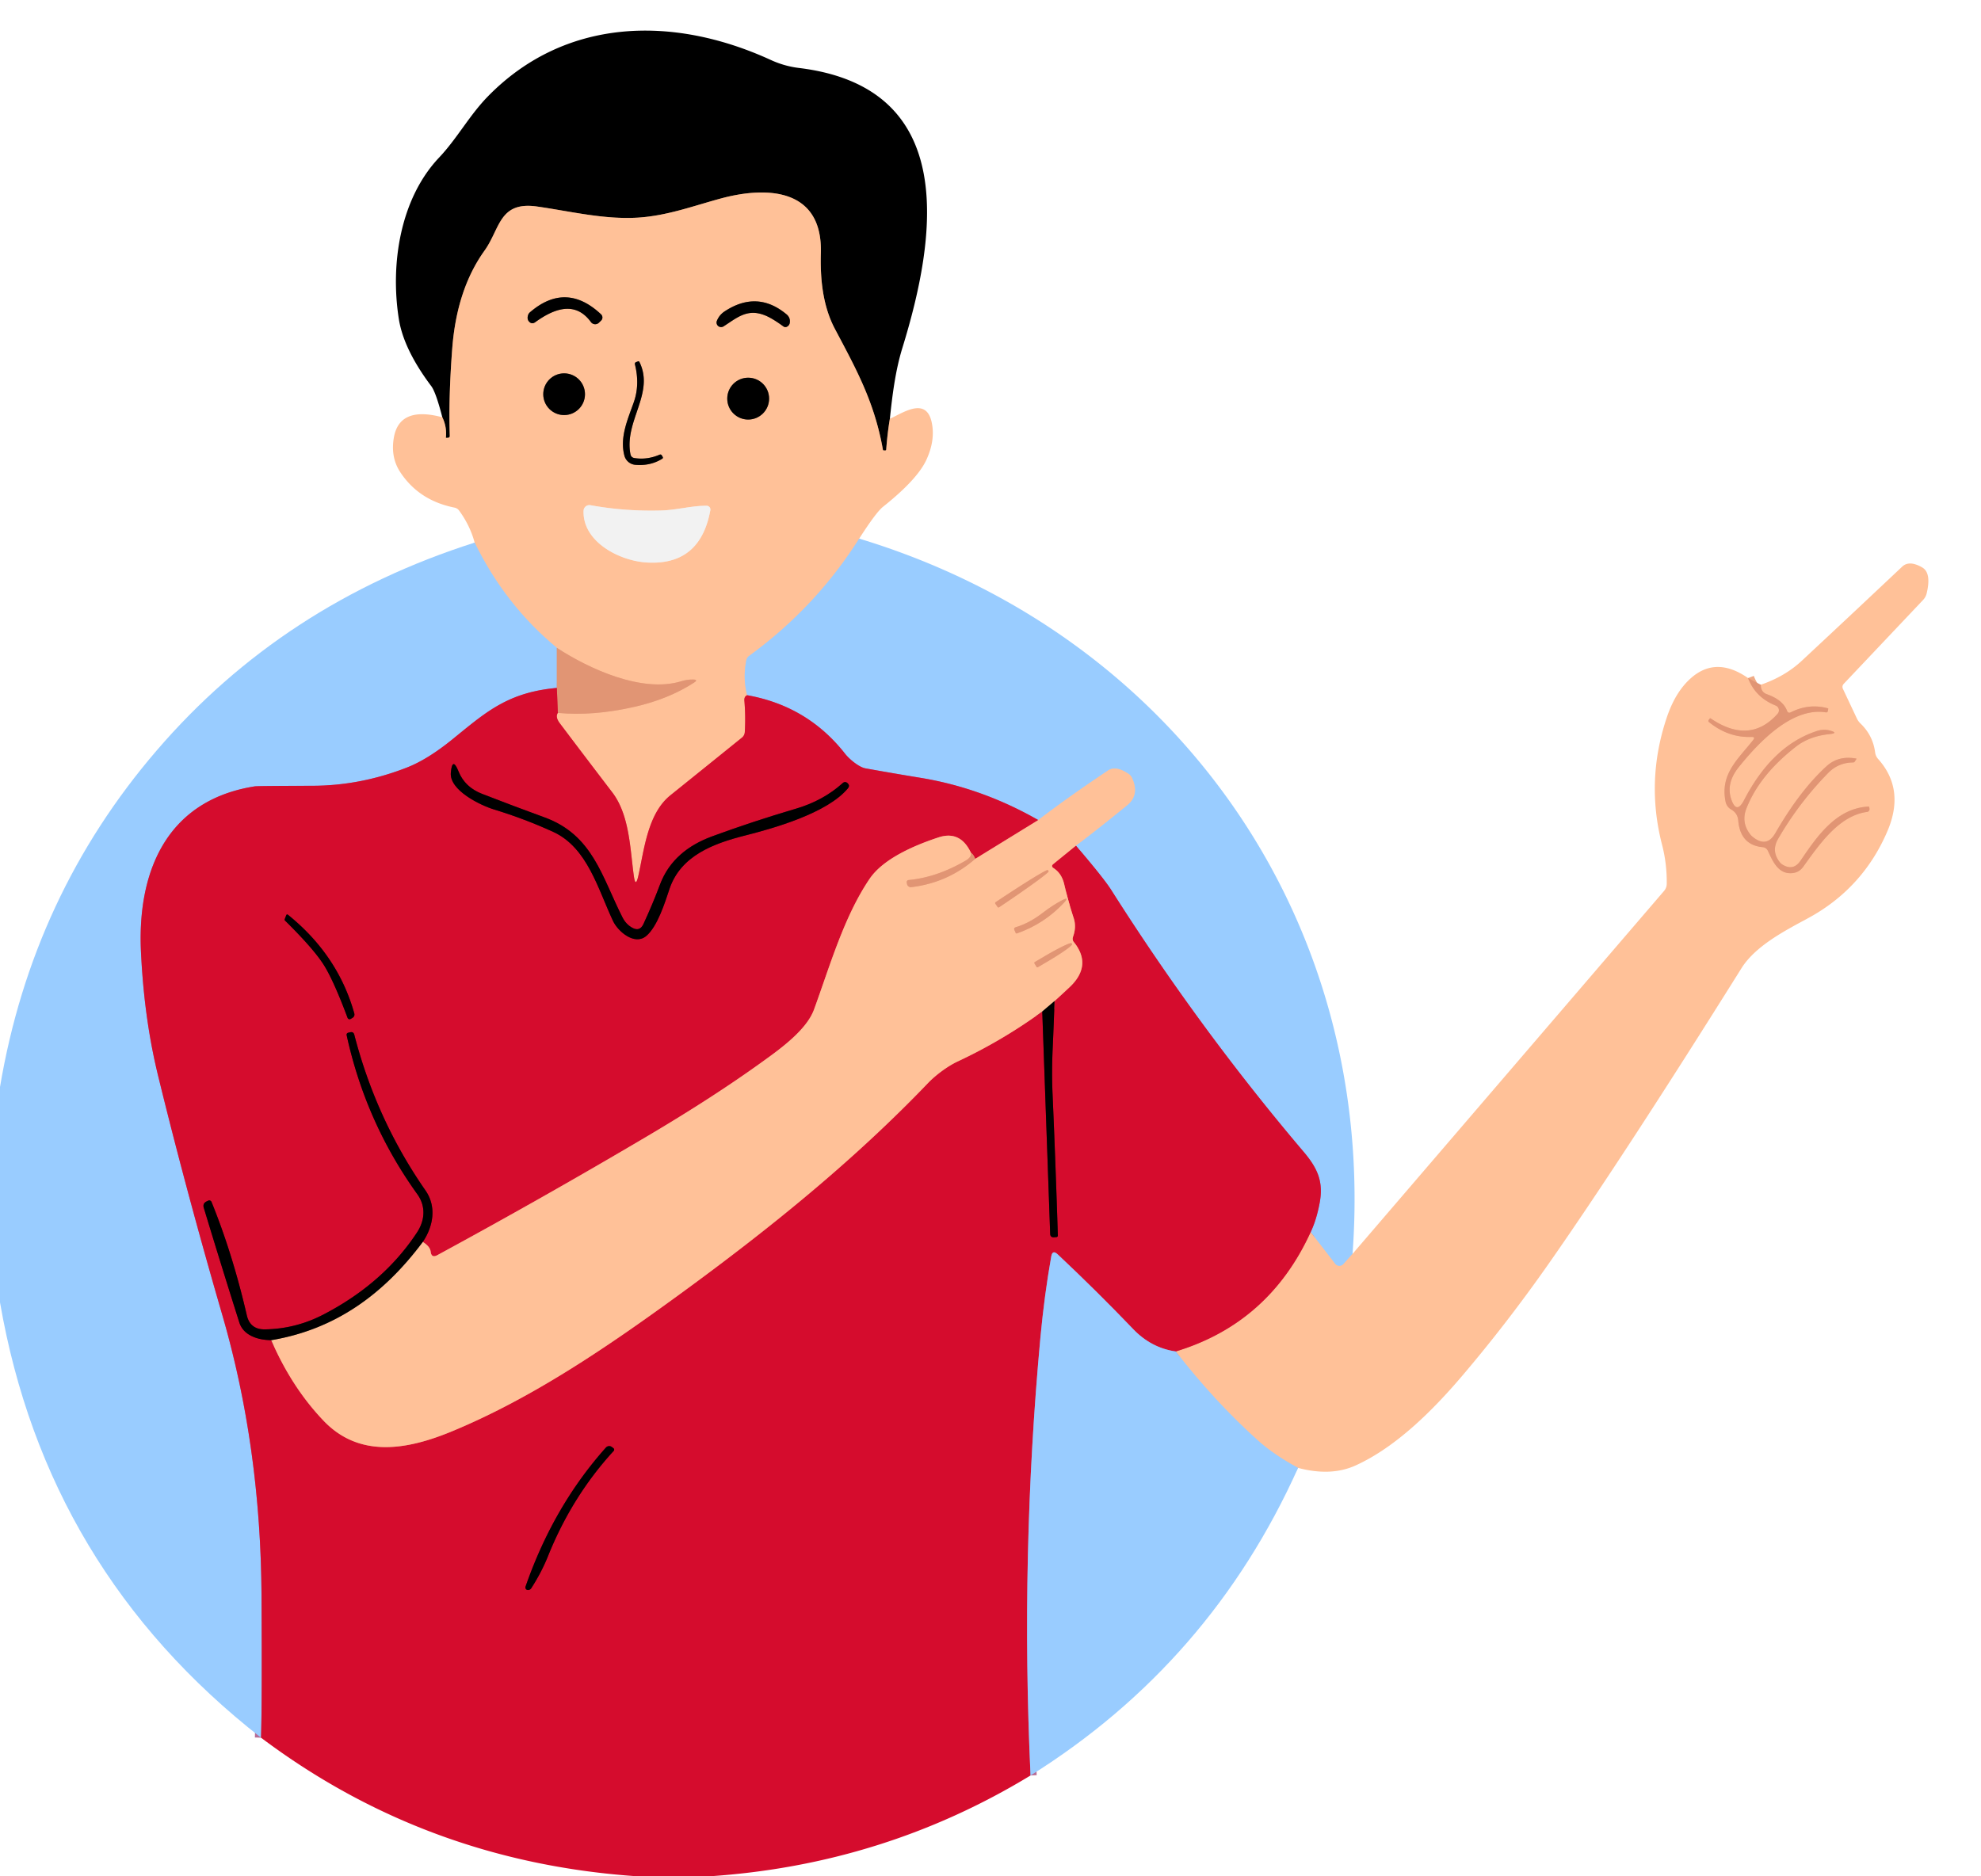 <?xml version="1.0" encoding="UTF-8" standalone="no"?>
<!DOCTYPE svg PUBLIC "-//W3C//DTD SVG 1.1//EN" "http://www.w3.org/Graphics/SVG/1.1/DTD/svg11.dtd">
<svg xmlns="http://www.w3.org/2000/svg" version="1.1" viewBox="0.00 0.00 323.00 306.00"><script xmlns=""/>
<g stroke-width="2.00" fill="none" stroke-linecap="butt">
<path stroke="#80614c" vector-effect="non-scaling-stroke" d="   M 145.09 68.30   Q 144.69 70.69 144.50 73.31   Q 144.49 73.46 144.33 73.47   Q 144.19 73.47 144.06 73.45   Q 143.97 73.44 143.96 73.36   C 142.58 65.52 139.58 60.16 136.11 53.60   C 134.13 49.83 133.72 45.42 133.84 41.28   C 134.14 30.82 125.26 30.29 117.57 32.36   C 113.06 33.58 108.79 35.19 104.01 35.49   C 98.48 35.83 92.98 34.45 87.56 33.68   C 81.35 32.80 81.57 37.30 78.99 40.89   Q 74.48 47.19 73.74 56.82   Q 73.12 64.96 73.34 71.06   Q 73.35 71.38 73.03 71.40   L 72.76 71.41   A 0.05 0.05 0.0 0 1 72.70 71.35   Q 72.88 69.61 72.12 68.05"/>
<path stroke="#ccc7cc" vector-effect="non-scaling-stroke" d="   M 140.09 87.84   Q 133.02 99.04 122.17 106.95   Q 121.76 107.25 121.67 107.75   Q 121.11 110.71 121.83 113.38"/>
<path stroke="#ea6763" vector-effect="non-scaling-stroke" d="   M 121.83 113.38   Q 121.32 113.58 121.37 114.26   Q 121.59 116.79 121.44 119.39   Q 121.40 119.94 120.98 120.29   Q 115.25 124.92 109.32 129.69   C 105.60 132.67 105.04 138.55 104.08 142.84   Q 103.62 144.87 103.34 142.81   C 102.73 138.40 102.65 132.92 99.83 129.22   Q 95.76 123.90 91.28 117.96   Q 90.50 116.92 90.96 116.26"/>
<path stroke="#f0ab86" vector-effect="non-scaling-stroke" d="   M 90.96 116.26   Q 96.73 116.81 103.50 115.26   Q 109.01 114.00 113.12 111.35   Q 113.95 110.82 112.97 110.82   Q 112.01 110.81 111.08 111.10   C 104.72 113.06 96.10 109.11 90.79 105.65"/>
<path stroke="#ccc7cc" vector-effect="non-scaling-stroke" d="   M 90.79 105.65   Q 82.35 98.67 77.39 88.49"/>
<path stroke="#80614c" vector-effect="non-scaling-stroke" d="   M 87.27 52.54   C 90.17 50.45 93.72 48.92 96.35 52.52   A 0.86 0.86 0.0 0 0 97.65 52.63   L 98.01 52.28   A 0.71 0.70 44.7 0 0 98.00 51.26   Q 92.27 45.88 86.40 50.94   A 1.03 0.93 81.6 0 0 86.11 51.37   Q 85.89 52.03 86.26 52.44   Q 86.72 52.94 87.27 52.54"/>
<path stroke="#80614c" vector-effect="non-scaling-stroke" d="   M 124.66 51.40   Q 125.84 51.85 127.70 53.21   Q 128.03 53.46 128.38 53.24   Q 128.70 53.03 128.76 52.70   Q 128.92 51.84 128.25 51.27   Q 123.46 47.28 118.14 50.79   Q 117.28 51.36 116.89 52.32   A 0.74 0.74 0.0 0 0 117.98 53.22   C 120.12 51.86 121.79 50.28 124.66 51.40"/>
<path stroke="#80614c" vector-effect="non-scaling-stroke" d="   M 102.79 74.06   C 101.75 68.67 106.77 64.14 104.26 59.04   Q 104.18 58.88 104.02 58.94   L 103.75 59.04   Q 103.46 59.14 103.53 59.44   Q 104.34 62.69 103.36 65.54   C 102.38 68.34 101.01 71.30 101.81 74.31   A 2.01 2.01 0.0 0 0 103.57 75.80   Q 106.04 76.02 107.98 74.81   Q 108.15 74.70 108.05 74.51   L 107.92 74.29   Q 107.79 74.05 107.53 74.16   Q 105.52 75.02 103.48 74.71   Q 102.90 74.63 102.79 74.06"/>
<path stroke="#80614c" vector-effect="non-scaling-stroke" d="   M 95.38 64.29   A 3.40 3.40 0.0 0 0 91.98 60.89   A 3.40 3.40 0.0 0 0 88.58 64.29   A 3.40 3.40 0.0 0 0 91.98 67.69   A 3.40 3.40 0.0 0 0 95.38 64.29"/>
<path stroke="#80614c" vector-effect="non-scaling-stroke" d="   M 125.40 65.01   A 3.41 3.41 0.0 0 0 121.99 61.60   A 3.41 3.41 0.0 0 0 118.58 65.01   A 3.41 3.41 0.0 0 0 121.99 68.42   A 3.41 3.41 0.0 0 0 125.40 65.01"/>
<path stroke="#f9dac5" vector-effect="non-scaling-stroke" d="   M 107.85 83.25   Q 101.94 83.42 96.27 82.39   A 0.95 0.95 0.0 0 0 95.15 83.29   C 94.97 88.32 100.92 91.44 105.39 91.73   Q 114.17 92.29 115.82 83.20   A 0.61 0.61 0.0 0 0 115.22 82.48   C 112.73 82.47 110.36 83.18 107.85 83.25"/>
<path stroke="#ccc7cc" vector-effect="non-scaling-stroke" d="   M 220.53 204.49   L 219.04 206.16   A 0.88 0.87 46.9 0 1 217.69 206.11   L 213.70 200.94"/>
<path stroke="#b76c96" vector-effect="non-scaling-stroke" d="   M 213.70 200.94   Q 214.64 198.98 215.17 196.17   C 215.81 192.73 214.85 190.54 212.53 187.81   Q 195.54 167.78 181.16 145.10   Q 179.95 143.20 175.43 137.91"/>
<path stroke="#ccc7cc" vector-effect="non-scaling-stroke" d="   M 175.43 137.91   Q 178.95 135.26 183.77 131.33   Q 185.87 129.62 184.55 126.82   Q 184.38 126.47 184.05 126.24   Q 181.95 124.80 180.66 125.66   Q 173.94 130.16 169.29 133.74"/>
<path stroke="#b76c96" vector-effect="non-scaling-stroke" d="   M 169.29 133.74   Q 160.14 128.51 150.14 126.86   Q 145.63 126.12 141.12 125.31   C 140.04 125.12 138.46 123.78 137.81 122.95   Q 131.70 115.14 121.83 113.38"/>
<path stroke="#bdb1ba" vector-effect="non-scaling-stroke" d="   M 90.79 105.65   L 90.79 112.19"/>
<path stroke="#b76c96" vector-effect="non-scaling-stroke" d="   M 90.79 112.19   C 82.69 112.91 79.10 116.25 73.67 120.65   Q 69.67 123.88 66.33 125.18   Q 58.74 128.14 50.89 128.15   Q 42.00 128.17 41.55 128.24   C 27.40 130.46 22.38 141.81 22.98 155.11   Q 23.48 166.02 25.75 175.32   Q 30.34 194.12 36.26 214.50   Q 42.51 236.01 42.64 260.25   Q 42.74 277.99 42.56 283.39"/>
<path stroke="#ccc7cc" vector-effect="non-scaling-stroke" d="   M 211.65 239.39   Q 207.76 237.30 205.09 234.91   Q 198.00 228.53 191.70 220.40"/>
<path stroke="#ea6763" vector-effect="non-scaling-stroke" d="   M 191.70 220.40   Q 206.90 215.80 213.70 200.94"/>
<path stroke="#f0ab86" vector-effect="non-scaling-stroke" d="   M 285.02 110.58   Q 286.21 113.74 289.52 115.06   A 0.84 0.84 0.0 0 1 289.84 116.40   Q 285.31 121.49 278.93 117.17   Q 278.83 117.10 278.76 117.20   L 278.61 117.41   Q 278.47 117.61 278.66 117.77   Q 281.81 120.32 285.57 120.18   Q 286.27 120.15 285.84 120.70   C 283.30 123.91 280.44 126.25 281.36 130.77   A 1.88 1.86 9.2 0 0 282.26 132.01   Q 283.32 132.61 283.42 133.81   Q 283.76 137.82 287.42 138.16   A 1.03 1.01 -9.0 0 1 288.25 138.75   C 289.07 140.51 289.98 142.66 292.32 142.38   Q 293.36 142.25 294.01 141.36   C 296.59 137.79 299.80 133.02 304.43 132.41   A 0.46 0.46 0.0 0 0 304.82 131.90   L 304.78 131.64   Q 304.77 131.54 304.66 131.54   C 299.38 131.81 296.27 136.40 293.57 140.37   Q 292.39 142.10 290.61 140.99   Q 290.37 140.84 290.19 140.61   Q 288.76 138.79 289.92 136.80   Q 293.33 130.91 298.09 126.05   Q 299.75 124.36 302.18 124.34   A 0.31 0.29 14.0 0 0 302.41 124.21   L 302.68 123.79   Q 302.72 123.73 302.65 123.71   Q 299.74 123.18 297.79 124.98   Q 293.45 128.95 289.45 135.90   Q 288.06 138.31 285.80 136.50   Q 285.52 136.28 285.31 135.99   Q 283.88 134.07 284.75 131.85   Q 286.90 126.36 292.88 121.73   Q 295.04 120.06 298.30 119.72   Q 299.86 119.55 298.35 119.14   Q 297.31 118.86 296.20 119.23   C 290.71 121.04 286.98 125.44 284.36 130.50   Q 283.14 132.85 282.28 130.35   Q 281.39 127.74 283.50 125.11   C 286.70 121.12 292.18 115.29 297.68 116.17   Q 297.99 116.22 298.04 115.91   L 298.09 115.59   Q 298.10 115.53 298.04 115.52   Q 294.96 114.67 292.00 116.16   Q 291.55 116.39 291.37 115.91   Q 290.70 114.14 288.09 113.22   Q 287.09 112.86 287.09 111.67"/>
<path stroke="#db5151" vector-effect="non-scaling-stroke" d="   M 90.96 116.26   L 90.79 112.19"/>
<path stroke="#ea6763" vector-effect="non-scaling-stroke" d="   M 169.29 133.74   L 158.99 140.08"/>
<path stroke="#db5151" vector-effect="non-scaling-stroke" d="   M 158.99 140.08   Q 158.80 139.46 158.31 139.07"/>
<path stroke="#ea6763" vector-effect="non-scaling-stroke" d="   M 158.31 139.07   Q 156.58 135.39 153.01 136.57   C 149.37 137.77 144.08 139.94 141.79 143.32   C 137.60 149.49 135.29 157.63 132.72 164.65   C 131.50 167.97 127.27 171.02 124.51 173.01   Q 116.40 178.88 105.42 185.37   Q 88.85 195.17 71.32 204.69   Q 70.35 205.22 70.22 204.13   Q 70.11 203.27 68.94 202.53"/>
<path stroke="#6b0617" vector-effect="non-scaling-stroke" d="   M 68.94 202.53   C 70.66 199.99 71.20 196.77 69.38 194.15   Q 61.36 182.62 57.77 168.76   Q 57.63 168.22 57.09 168.35   L 56.82 168.41   Q 56.45 168.50 56.53 168.86   Q 59.64 183.07 68.04 194.75   C 69.46 196.72 69.29 199.01 68.00 200.98   Q 62.56 209.26 52.81 214.34   Q 48.27 216.72 43.20 216.80   Q 40.78 216.84 40.24 214.49   Q 37.92 204.46 34.49 196.02   A 0.40 0.40 0.0 0 0 33.94 195.81   L 33.69 195.93   Q 33.01 196.26 33.23 196.98   Q 36.08 206.39 39.02 215.67   Q 39.43 216.94 40.61 217.66   Q 42.03 218.53 44.23 218.56"/>
<path stroke="#ea6763" vector-effect="non-scaling-stroke" d="   M 44.23 218.56   Q 47.56 226.26 52.77 231.71   C 58.71 237.93 66.61 236.35 73.66 233.44   C 86.74 228.03 98.94 219.73 110.62 211.22   C 125.52 200.37 139.20 189.27 151.31 176.63   C 152.53 175.35 154.50 173.88 156.12 173.12   Q 163.45 169.69 169.94 164.96"/>
<path stroke="#6b0617" vector-effect="non-scaling-stroke" d="   M 169.94 164.96   L 171.23 201.21   Q 171.25 201.82 171.86 201.78   L 172.25 201.75   A 0.25 0.25 0.0 0 0 172.48 201.49   Q 172.11 189.69 171.62 178.44   Q 171.46 174.90 171.64 170.92   Q 171.81 167.20 171.94 163.26"/>
<path stroke="#ea6763" vector-effect="non-scaling-stroke" d="   M 171.94 163.26   Q 173.06 162.25 174.40 160.99   C 176.77 158.76 177.24 156.27 175.08 153.64   A 0.83 0.82 35.4 0 1 174.94 152.82   Q 175.54 151.20 175.07 149.74   Q 174.18 147.02 173.52 144.21   Q 173.10 142.41 171.78 141.58   Q 171.30 141.27 171.74 140.91   L 175.43 137.91"/>
<path stroke="#b76c96" vector-effect="non-scaling-stroke" d="   M 191.70 220.40   Q 187.68 219.82 184.74 216.73   Q 178.81 210.54 172.44 204.55   Q 171.61 203.78 171.41 204.89   Q 170.29 211.18 169.64 218.12   Q 166.36 253.63 168.03 289.55"/>
<path stroke="#6b0617" vector-effect="non-scaling-stroke" d="   M 103.05 151.28   Q 102.05 150.71 101.49 149.60   C 98.12 142.96 96.66 136.17 88.78 133.30   Q 83.79 131.48 78.59 129.46   Q 75.80 128.37 74.77 125.82   Q 73.76 123.32 73.51 126.00   C 73.23 128.89 78.38 131.36 80.58 132.02   Q 85.58 133.55 90.21 135.67   C 95.79 138.23 97.51 145.04 99.96 150.21   C 100.76 151.90 103.45 154.23 105.35 152.66   C 107.18 151.15 108.41 147.22 109.16 144.97   C 110.99 139.52 116.39 137.55 121.47 136.26   C 126.09 135.09 134.91 132.62 138.26 128.55   Q 138.61 128.12 138.21 127.74   Q 137.80 127.35 137.39 127.72   Q 134.22 130.57 129.83 131.87   Q 122.68 133.98 116.08 136.41   C 112.21 137.84 109.11 140.27 107.61 144.26   Q 106.44 147.38 104.91 150.70   Q 104.30 152.00 103.05 151.28"/>
<path stroke="#6b0617" vector-effect="non-scaling-stroke" d="   M 56.67 165.99   A 0.35 0.35 0.0 0 0 57.18 166.17   L 57.42 166.03   Q 57.91 165.75 57.75 165.21   Q 55.08 155.75 46.97 149.20   Q 46.76 149.03 46.66 149.29   L 46.42 149.91   A 0.23 0.22 34.2 0 0 46.47 150.13   Q 51.37 154.96 52.97 157.65   Q 54.53 160.26 56.67 165.99"/>
<path stroke="#6b0617" vector-effect="non-scaling-stroke" d="   M 89.34 253.81   Q 93.26 244.03 100.06 236.62   A 0.30 0.29 40.1 0 0 100.02 236.18   L 99.76 235.98   A 0.72 0.72 0.0 0 0 98.79 236.08   Q 90.23 245.67 85.69 258.75   A 0.42 0.42 0.0 0 0 86.12 259.31   Q 86.45 259.28 86.63 259.00   Q 88.28 256.44 89.34 253.81"/>
<path stroke="#80614c" vector-effect="non-scaling-stroke" d="   M 171.94 163.26   L 169.94 164.96"/>
<path stroke="#80614c" vector-effect="non-scaling-stroke" d="   M 44.23 218.56   C 54.71 216.80 62.60 211.03 68.94 202.53"/>
<path stroke="#f0ab86" vector-effect="non-scaling-stroke" d="   M 158.31 139.07   Q 158.44 139.78 157.42 140.37   Q 152.71 143.10 148.14 143.52   A 0.34 0.34 0.0 0 0 147.84 143.92   L 147.89 144.18   A 0.63 0.63 0.0 0 0 148.58 144.68   Q 154.50 143.98 158.99 140.08"/>
<path stroke="#f0ab86" vector-effect="non-scaling-stroke" d="   M 162.29 147.38   L 162.65 147.91   A 0.18 0.18 0.0 0 0 162.90 147.96   L 163.08 147.84   A 9.76 0.38 -33.8 0 0 170.98 142.09   L 170.84 141.89   A 9.76 0.38 -33.8 0 0 162.52 147.01   L 162.34 147.13   A 0.18 0.18 0.0 0 0 162.29 147.38"/>
<path stroke="#f0ab86" vector-effect="non-scaling-stroke" d="   M 173.11 146.85   Q 171.58 147.66 169.99 148.89   C 168.70 149.88 167.19 150.75 165.62 151.21   Q 165.25 151.32 165.40 151.67   L 165.60 152.13   Q 165.67 152.27 165.82 152.22   Q 170.24 150.67 173.43 147.27   Q 174.52 146.11 173.11 146.85"/>
<path stroke="#f0ab86" vector-effect="non-scaling-stroke" d="   M 168.67 157.12   L 169.00 157.67   A 0.17 0.17 0.0 0 0 169.23 157.73   L 170.91 156.74   A 4.76 0.41 -30.5 0 0 174.80 153.97   L 174.72 153.84   A 4.76 0.41 -30.5 0 0 170.41 155.90   L 168.73 156.89   A 0.17 0.17 0.0 0 0 168.67 157.12"/>
</g>
<path fill="#000000" d="   M 145.09 68.30   Q 144.69 70.69 144.50 73.31   Q 144.49 73.46 144.33 73.47   Q 144.19 73.47 144.06 73.45   Q 143.97 73.44 143.96 73.36   C 142.58 65.52 139.58 60.16 136.11 53.60   C 134.13 49.83 133.72 45.42 133.84 41.28   C 134.14 30.82 125.26 30.29 117.57 32.36   C 113.06 33.58 108.79 35.19 104.01 35.49   C 98.48 35.83 92.98 34.45 87.56 33.68   C 81.35 32.80 81.57 37.30 78.99 40.89   Q 74.48 47.19 73.74 56.82   Q 73.12 64.96 73.34 71.06   Q 73.35 71.38 73.03 71.40   L 72.76 71.41   A 0.05 0.05 0.0 0 1 72.70 71.35   Q 72.88 69.61 72.12 68.05   Q 71.07 63.96 70.31 62.96   Q 65.81 56.97 65.03 52.02   C 63.60 42.97 65.29 32.36 71.59 25.70   C 74.51 22.62 76.55 18.78 79.58 15.69   C 92.02 2.99 109.52 2.37 125.68 9.78   Q 127.88 10.79 130.24 11.08   C 156.50 14.26 152.69 38.74 147.12 56.78   C 145.99 60.46 145.50 64.41 145.09 68.30   Z"/>
<path fill="#ffc198" d="   M 145.09 68.30   C 147.29 67.29 151.06 64.64 151.93 68.96   Q 152.51 71.80 151.06 74.96   Q 149.59 78.18 143.96 82.66   Q 142.83 83.57 140.09 87.84   Q 133.02 99.04 122.17 106.95   Q 121.76 107.25 121.67 107.75   Q 121.11 110.71 121.83 113.38   Q 121.32 113.58 121.37 114.26   Q 121.59 116.79 121.44 119.39   Q 121.40 119.94 120.98 120.29   Q 115.25 124.92 109.32 129.69   C 105.60 132.67 105.04 138.55 104.08 142.84   Q 103.62 144.87 103.34 142.81   C 102.73 138.40 102.65 132.92 99.83 129.22   Q 95.76 123.90 91.28 117.96   Q 90.50 116.92 90.96 116.26   Q 96.73 116.81 103.50 115.26   Q 109.01 114.00 113.12 111.35   Q 113.95 110.82 112.97 110.82   Q 112.01 110.81 111.08 111.10   C 104.72 113.06 96.10 109.11 90.79 105.65   Q 82.35 98.67 77.39 88.49   Q 76.65 85.73 74.87 83.28   Q 74.58 82.88 74.09 82.78   Q 68.33 81.63 65.28 77.03   Q 63.64 74.56 64.23 71.30   Q 65.16 66.19 72.12 68.05   Q 72.88 69.61 72.70 71.35   A 0.05 0.05 0.0 0 0 72.76 71.41   L 73.03 71.40   Q 73.35 71.38 73.34 71.06   Q 73.12 64.96 73.74 56.82   Q 74.48 47.19 78.99 40.89   C 81.57 37.30 81.35 32.80 87.56 33.68   C 92.98 34.45 98.48 35.83 104.01 35.49   C 108.79 35.19 113.06 33.58 117.57 32.36   C 125.26 30.29 134.14 30.82 133.84 41.28   C 133.72 45.42 134.13 49.83 136.11 53.60   C 139.58 60.16 142.58 65.52 143.96 73.36   Q 143.97 73.44 144.06 73.45   Q 144.19 73.47 144.33 73.47   Q 144.49 73.46 144.50 73.31   Q 144.69 70.69 145.09 68.30   Z   M 87.27 52.54   C 90.17 50.45 93.72 48.92 96.35 52.52   A 0.86 0.86 0.0 0 0 97.65 52.63   L 98.01 52.28   A 0.71 0.70 44.7 0 0 98.00 51.26   Q 92.27 45.88 86.40 50.94   A 1.03 0.93 81.6 0 0 86.11 51.37   Q 85.89 52.03 86.26 52.44   Q 86.72 52.94 87.27 52.54   Z   M 124.66 51.40   Q 125.84 51.85 127.70 53.21   Q 128.03 53.46 128.38 53.24   Q 128.70 53.03 128.76 52.70   Q 128.92 51.84 128.25 51.27   Q 123.46 47.28 118.14 50.79   Q 117.28 51.36 116.89 52.32   A 0.74 0.74 0.0 0 0 117.98 53.22   C 120.12 51.86 121.79 50.28 124.66 51.40   Z   M 102.79 74.06   C 101.75 68.67 106.77 64.14 104.26 59.04   Q 104.18 58.88 104.02 58.94   L 103.75 59.04   Q 103.46 59.14 103.53 59.44   Q 104.34 62.69 103.36 65.54   C 102.38 68.34 101.01 71.30 101.81 74.31   A 2.01 2.01 0.0 0 0 103.57 75.80   Q 106.04 76.02 107.98 74.81   Q 108.15 74.70 108.05 74.51   L 107.92 74.29   Q 107.79 74.05 107.53 74.16   Q 105.52 75.02 103.48 74.71   Q 102.90 74.63 102.79 74.06   Z   M 95.38 64.29   A 3.40 3.40 0.0 0 0 91.98 60.89   A 3.40 3.40 0.0 0 0 88.58 64.29   A 3.40 3.40 0.0 0 0 91.98 67.69   A 3.40 3.40 0.0 0 0 95.38 64.29   Z   M 125.40 65.01   A 3.41 3.41 0.0 0 0 121.99 61.60   A 3.41 3.41 0.0 0 0 118.58 65.01   A 3.41 3.41 0.0 0 0 121.99 68.42   A 3.41 3.41 0.0 0 0 125.40 65.01   Z   M 107.85 83.25   Q 101.94 83.42 96.27 82.39   A 0.95 0.95 0.0 0 0 95.15 83.29   C 94.97 88.32 100.92 91.44 105.39 91.73   Q 114.17 92.29 115.82 83.20   A 0.61 0.61 0.0 0 0 115.22 82.48   C 112.73 82.47 110.36 83.18 107.85 83.25   Z"/>
<path fill="#000000" d="   M 96.35 52.52   C 93.72 48.92 90.17 50.45 87.27 52.54   Q 86.72 52.94 86.26 52.44   Q 85.89 52.03 86.11 51.37   A 1.03 0.93 81.6 0 1 86.40 50.94   Q 92.27 45.88 98.00 51.26   A 0.71 0.70 44.7 0 1 98.01 52.28   L 97.65 52.63   A 0.86 0.86 0.0 0 1 96.35 52.52   Z"/>
<path fill="#000000" d="   M 124.66 51.40   C 121.79 50.28 120.12 51.86 117.98 53.22   A 0.74 0.74 0.0 0 1 116.89 52.32   Q 117.28 51.36 118.14 50.79   Q 123.46 47.28 128.25 51.27   Q 128.92 51.84 128.76 52.70   Q 128.70 53.03 128.38 53.24   Q 128.03 53.46 127.70 53.21   Q 125.84 51.85 124.66 51.40   Z"/>
<path fill="#000000" d="   M 103.48 74.71   Q 105.52 75.02 107.53 74.16   Q 107.79 74.05 107.92 74.29   L 108.05 74.51   Q 108.15 74.70 107.98 74.81   Q 106.04 76.02 103.57 75.80   A 2.01 2.01 0.0 0 1 101.81 74.31   C 101.01 71.30 102.38 68.34 103.36 65.54   Q 104.34 62.69 103.53 59.44   Q 103.46 59.14 103.75 59.04   L 104.02 58.94   Q 104.18 58.88 104.26 59.04   C 106.77 64.14 101.75 68.67 102.79 74.06   Q 102.90 74.63 103.48 74.71   Z"/>
<circle fill="#000000" cx="91.98" cy="64.29" r="3.40"/>
<circle fill="#000000" cx="121.99" cy="65.01" r="3.41"/>
<path fill="#f2f2f2" d="   M 107.85 83.25   C 110.36 83.18 112.73 82.47 115.22 82.48   A 0.61 0.61 0.0 0 1 115.82 83.20   Q 114.17 92.29 105.39 91.73   C 100.92 91.44 94.97 88.32 95.15 83.29   A 0.95 0.95 0.0 0 1 96.27 82.39   Q 101.94 83.42 107.85 83.25   Z"/>
<path fill="#99ccff" d="   M 140.09 87.84   C 191.84 103.51 224.54 150.29 220.53 204.49   L 219.04 206.16   A 0.88 0.87 46.9 0 1 217.69 206.11   L 213.70 200.94   Q 214.64 198.98 215.17 196.17   C 215.81 192.73 214.85 190.54 212.53 187.81   Q 195.54 167.78 181.16 145.10   Q 179.95 143.20 175.43 137.91   Q 178.95 135.26 183.77 131.33   Q 185.87 129.62 184.55 126.82   Q 184.38 126.47 184.05 126.24   Q 181.95 124.80 180.66 125.66   Q 173.94 130.16 169.29 133.74   Q 160.14 128.51 150.14 126.86   Q 145.63 126.12 141.12 125.31   C 140.04 125.12 138.46 123.78 137.81 122.95   Q 131.70 115.14 121.83 113.38   Q 121.11 110.71 121.67 107.75   Q 121.76 107.25 122.17 106.95   Q 133.02 99.04 140.09 87.84   Z"/>
<path fill="#99ccff" d="   M 77.39 88.49   Q 82.35 98.67 90.79 105.65   L 90.79 112.19   C 82.69 112.91 79.10 116.25 73.67 120.65   Q 69.67 123.88 66.33 125.18   Q 58.74 128.14 50.89 128.15   Q 42.00 128.17 41.55 128.24   C 27.40 130.46 22.38 141.81 22.98 155.11   Q 23.48 166.02 25.75 175.32   Q 30.34 194.12 36.26 214.50   Q 42.51 236.01 42.64 260.25   Q 42.74 277.99 42.56 283.39   Q 7.54 256.02 0.00 212.39   L 0.00 177.27   Q 5.27 145.97 25.59 122.34   Q 46.12 98.46 77.39 88.49   Z"/>
<path fill="#ffc198" d="   M 211.65 239.39   Q 207.76 237.30 205.09 234.91   Q 198.00 228.53 191.70 220.40   Q 206.90 215.80 213.70 200.94   L 217.69 206.11   A 0.88 0.87 46.9 0 0 219.04 206.16   L 220.53 204.49   L 271.32 145.30   Q 271.75 144.80 271.76 144.14   Q 271.80 140.88 271.00 137.78   Q 268.30 127.34 271.76 117.03   Q 273.26 112.55 276.05 110.30   Q 280.03 107.11 285.02 110.58   Q 286.21 113.74 289.52 115.06   A 0.84 0.84 0.0 0 1 289.84 116.40   Q 285.31 121.49 278.93 117.17   Q 278.83 117.10 278.76 117.20   L 278.61 117.41   Q 278.47 117.61 278.66 117.77   Q 281.81 120.32 285.57 120.18   Q 286.27 120.15 285.84 120.70   C 283.30 123.91 280.44 126.25 281.36 130.77   A 1.88 1.86 9.2 0 0 282.26 132.01   Q 283.32 132.61 283.42 133.81   Q 283.76 137.82 287.42 138.16   A 1.03 1.01 -9.0 0 1 288.25 138.75   C 289.07 140.51 289.98 142.66 292.32 142.38   Q 293.36 142.25 294.01 141.36   C 296.59 137.79 299.80 133.02 304.43 132.41   A 0.46 0.46 0.0 0 0 304.82 131.90   L 304.78 131.64   Q 304.77 131.54 304.66 131.54   C 299.38 131.81 296.27 136.40 293.57 140.37   Q 292.39 142.10 290.61 140.99   Q 290.37 140.84 290.19 140.61   Q 288.76 138.79 289.92 136.80   Q 293.33 130.91 298.09 126.05   Q 299.75 124.36 302.18 124.34   A 0.31 0.29 14.0 0 0 302.41 124.21   L 302.68 123.79   Q 302.72 123.73 302.65 123.71   Q 299.74 123.18 297.79 124.98   Q 293.45 128.95 289.45 135.90   Q 288.06 138.31 285.80 136.50   Q 285.52 136.28 285.31 135.99   Q 283.88 134.07 284.75 131.85   Q 286.90 126.36 292.88 121.73   Q 295.04 120.06 298.30 119.72   Q 299.86 119.55 298.35 119.14   Q 297.31 118.86 296.20 119.23   C 290.71 121.04 286.98 125.44 284.36 130.50   Q 283.14 132.85 282.28 130.35   Q 281.39 127.74 283.50 125.11   C 286.70 121.12 292.18 115.29 297.68 116.17   Q 297.99 116.22 298.04 115.91   L 298.09 115.59   Q 298.10 115.53 298.04 115.52   Q 294.96 114.67 292.00 116.16   Q 291.55 116.39 291.37 115.91   Q 290.70 114.14 288.09 113.22   Q 287.09 112.86 287.09 111.67   Q 291.02 110.33 293.78 107.76   Q 301.86 100.23 310.15 92.41   Q 311.30 91.33 313.40 92.53   Q 314.96 93.42 314.13 96.81   A 2.37 2.36 -16.5 0 1 313.57 97.83   L 300.64 111.50   Q 300.27 111.89 300.50 112.37   L 302.76 117.17   Q 302.98 117.63 303.34 117.98   Q 305.38 119.93 305.74 122.72   A 1.98 1.96 -69.8 0 0 306.22 123.77   Q 310.66 128.72 307.74 135.55   C 305.15 141.63 300.86 146.47 294.77 149.76   C 291.13 151.73 286.24 154.23 283.94 157.91   Q 264.50 188.96 252.57 206.01   Q 245.70 215.82 238.28 224.53   C 233.61 230.00 227.60 236.02 221.01 239.00   Q 217.02 240.81 211.65 239.39   Z"/>
<path fill="#e19574" d="   M 90.79 105.65   C 96.10 109.11 104.72 113.06 111.08 111.10   Q 112.01 110.81 112.97 110.82   Q 113.95 110.82 113.12 111.35   Q 109.01 114.00 103.50 115.26   Q 96.73 116.81 90.96 116.26   L 90.79 112.19   L 90.79 105.65   Z"/>
<path fill="#e19574" d="   M 285.02 110.58   L 287.09 111.67   Q 287.09 112.86 288.09 113.22   Q 290.70 114.14 291.37 115.91   Q 291.55 116.39 292.00 116.16   Q 294.96 114.67 298.04 115.52   Q 298.10 115.53 298.09 115.59   L 298.04 115.91   Q 297.99 116.22 297.68 116.17   C 292.18 115.29 286.70 121.12 283.50 125.11   Q 281.39 127.74 282.28 130.35   Q 283.14 132.85 284.36 130.50   C 286.98 125.44 290.71 121.04 296.20 119.23   Q 297.31 118.86 298.35 119.14   Q 299.86 119.55 298.30 119.72   Q 295.04 120.06 292.88 121.73   Q 286.90 126.36 284.75 131.85   Q 283.88 134.07 285.31 135.99   Q 285.52 136.28 285.80 136.50   Q 288.06 138.31 289.45 135.90   Q 293.45 128.95 297.79 124.98   Q 299.74 123.18 302.65 123.71   Q 302.72 123.73 302.68 123.79   L 302.41 124.21   A 0.31 0.29 14.0 0 1 302.18 124.34   Q 299.75 124.36 298.09 126.05   Q 293.33 130.91 289.92 136.80   Q 288.76 138.79 290.19 140.61   Q 290.37 140.84 290.61 140.99   Q 292.39 142.10 293.57 140.37   C 296.27 136.40 299.38 131.81 304.66 131.54   Q 304.77 131.54 304.78 131.64   L 304.82 131.90   A 0.46 0.46 0.0 0 1 304.43 132.41   C 299.80 133.02 296.59 137.79 294.01 141.36   Q 293.36 142.25 292.32 142.38   C 289.98 142.66 289.07 140.51 288.25 138.75   A 1.03 1.01 -9.0 0 0 287.42 138.16   Q 283.76 137.82 283.42 133.81   Q 283.32 132.61 282.26 132.01   A 1.88 1.86 9.2 0 1 281.36 130.77   C 280.44 126.25 283.30 123.91 285.84 120.70   Q 286.27 120.15 285.57 120.18   Q 281.81 120.32 278.66 117.77   Q 278.47 117.61 278.61 117.41   L 278.76 117.20   Q 278.83 117.10 278.93 117.17   Q 285.31 121.49 289.84 116.40   A 0.84 0.84 0.0 0 0 289.52 115.06   Q 286.21 113.74 285.02 110.58   Z"/>
<path fill="#d50c2d" d="   M 90.79 112.19   L 90.96 116.26   Q 90.50 116.92 91.28 117.96   Q 95.76 123.90 99.83 129.22   C 102.65 132.92 102.73 138.40 103.34 142.81   Q 103.62 144.87 104.08 142.84   C 105.04 138.55 105.60 132.67 109.32 129.69   Q 115.25 124.92 120.98 120.29   Q 121.40 119.94 121.44 119.39   Q 121.59 116.79 121.37 114.26   Q 121.32 113.58 121.83 113.38   Q 131.70 115.14 137.81 122.95   C 138.46 123.78 140.04 125.12 141.12 125.31   Q 145.63 126.12 150.14 126.86   Q 160.14 128.51 169.29 133.74   L 158.99 140.08   Q 158.80 139.46 158.31 139.07   Q 156.58 135.39 153.01 136.57   C 149.37 137.77 144.08 139.94 141.79 143.32   C 137.60 149.49 135.29 157.63 132.72 164.65   C 131.50 167.97 127.27 171.02 124.51 173.01   Q 116.40 178.88 105.42 185.37   Q 88.85 195.17 71.32 204.69   Q 70.35 205.22 70.22 204.13   Q 70.11 203.27 68.94 202.53   C 70.66 199.99 71.20 196.77 69.38 194.15   Q 61.36 182.62 57.77 168.76   Q 57.63 168.22 57.09 168.35   L 56.82 168.41   Q 56.45 168.50 56.53 168.86   Q 59.64 183.07 68.04 194.75   C 69.46 196.72 69.29 199.01 68.00 200.98   Q 62.56 209.26 52.81 214.34   Q 48.27 216.72 43.20 216.80   Q 40.78 216.84 40.24 214.49   Q 37.92 204.46 34.49 196.02   A 0.40 0.40 0.0 0 0 33.94 195.81   L 33.69 195.93   Q 33.01 196.26 33.23 196.98   Q 36.08 206.39 39.02 215.67   Q 39.43 216.94 40.61 217.66   Q 42.03 218.53 44.23 218.56   Q 47.56 226.26 52.77 231.71   C 58.71 237.93 66.61 236.35 73.66 233.44   C 86.74 228.03 98.94 219.73 110.62 211.22   C 125.52 200.37 139.20 189.27 151.31 176.63   C 152.53 175.35 154.50 173.88 156.12 173.12   Q 163.45 169.69 169.94 164.96   L 171.23 201.21   Q 171.25 201.82 171.86 201.78   L 172.25 201.75   A 0.25 0.25 0.0 0 0 172.48 201.49   Q 172.11 189.69 171.62 178.44   Q 171.46 174.90 171.64 170.92   Q 171.81 167.20 171.94 163.26   Q 173.06 162.25 174.40 160.99   C 176.77 158.76 177.24 156.27 175.08 153.64   A 0.83 0.82 35.4 0 1 174.94 152.82   Q 175.54 151.20 175.07 149.74   Q 174.18 147.02 173.52 144.21   Q 173.10 142.41 171.78 141.58   Q 171.30 141.27 171.74 140.91   L 175.43 137.91   Q 179.95 143.20 181.16 145.10   Q 195.54 167.78 212.53 187.81   C 214.85 190.54 215.81 192.73 215.17 196.17   Q 214.64 198.98 213.70 200.94   Q 206.90 215.80 191.70 220.40   Q 187.68 219.82 184.74 216.73   Q 178.81 210.54 172.44 204.55   Q 171.61 203.78 171.41 204.89   Q 170.29 211.18 169.64 218.12   Q 166.36 253.63 168.03 289.55   Q 144.07 304.12 115.60 306.00   L 104.03 306.00   Q 69.58 303.70 42.56 283.39   Q 42.74 277.99 42.64 260.25   Q 42.51 236.01 36.26 214.50   Q 30.34 194.12 25.75 175.32   Q 23.48 166.02 22.98 155.11   C 22.38 141.81 27.40 130.46 41.55 128.24   Q 42.00 128.17 50.89 128.15   Q 58.74 128.14 66.33 125.18   Q 69.67 123.88 73.67 120.65   C 79.10 116.25 82.69 112.91 90.79 112.19   Z   M 103.05 151.28   Q 102.05 150.71 101.49 149.60   C 98.12 142.96 96.66 136.17 88.78 133.30   Q 83.79 131.48 78.59 129.46   Q 75.80 128.37 74.77 125.82   Q 73.76 123.32 73.51 126.00   C 73.23 128.89 78.38 131.36 80.58 132.02   Q 85.58 133.55 90.21 135.67   C 95.79 138.23 97.51 145.04 99.96 150.21   C 100.76 151.90 103.45 154.23 105.35 152.66   C 107.18 151.15 108.41 147.22 109.16 144.97   C 110.99 139.52 116.39 137.55 121.47 136.26   C 126.09 135.09 134.91 132.62 138.26 128.55   Q 138.61 128.12 138.21 127.74   Q 137.80 127.35 137.39 127.72   Q 134.22 130.57 129.83 131.87   Q 122.68 133.98 116.08 136.41   C 112.21 137.84 109.11 140.27 107.61 144.26   Q 106.44 147.38 104.91 150.70   Q 104.30 152.00 103.05 151.28   Z   M 56.67 165.99   A 0.35 0.35 0.0 0 0 57.18 166.17   L 57.42 166.03   Q 57.91 165.75 57.75 165.21   Q 55.08 155.75 46.97 149.20   Q 46.76 149.03 46.66 149.29   L 46.42 149.91   A 0.23 0.22 34.2 0 0 46.47 150.13   Q 51.37 154.96 52.97 157.65   Q 54.53 160.26 56.67 165.99   Z   M 89.34 253.81   Q 93.26 244.03 100.06 236.62   A 0.30 0.29 40.1 0 0 100.02 236.18   L 99.76 235.98   A 0.72 0.72 0.0 0 0 98.79 236.08   Q 90.23 245.67 85.69 258.75   A 0.42 0.42 0.0 0 0 86.12 259.31   Q 86.45 259.28 86.63 259.00   Q 88.28 256.44 89.34 253.81   Z"/>
<path fill="#000000" d="   M 103.05 151.28   Q 104.30 152.00 104.91 150.70   Q 106.44 147.38 107.61 144.26   C 109.11 140.27 112.21 137.84 116.08 136.41   Q 122.68 133.98 129.83 131.87   Q 134.22 130.57 137.39 127.72   Q 137.80 127.35 138.21 127.74   Q 138.61 128.12 138.26 128.55   C 134.91 132.62 126.09 135.09 121.47 136.26   C 116.39 137.55 110.99 139.52 109.16 144.97   C 108.41 147.22 107.18 151.15 105.35 152.66   C 103.45 154.23 100.76 151.90 99.96 150.21   C 97.51 145.04 95.79 138.23 90.21 135.67   Q 85.58 133.55 80.58 132.02   C 78.38 131.36 73.23 128.89 73.51 126.00   Q 73.76 123.32 74.77 125.82   Q 75.80 128.37 78.59 129.46   Q 83.79 131.48 88.78 133.30   C 96.66 136.17 98.12 142.96 101.49 149.60   Q 102.05 150.71 103.05 151.28   Z"/>
<path fill="#ffc198" d="   M 175.43 137.91   L 171.74 140.91   Q 171.30 141.27 171.78 141.58   Q 173.10 142.41 173.52 144.21   Q 174.18 147.02 175.07 149.74   Q 175.54 151.20 174.94 152.82   A 0.83 0.82 35.4 0 0 175.08 153.64   C 177.24 156.27 176.77 158.76 174.40 160.99   Q 173.06 162.25 171.94 163.26   L 169.94 164.96   Q 163.45 169.69 156.12 173.12   C 154.50 173.88 152.53 175.35 151.31 176.63   C 139.20 189.27 125.52 200.37 110.62 211.22   C 98.94 219.73 86.74 228.03 73.66 233.44   C 66.61 236.35 58.71 237.93 52.77 231.71   Q 47.56 226.26 44.23 218.56   C 54.71 216.80 62.60 211.03 68.94 202.53   Q 70.11 203.27 70.22 204.13   Q 70.35 205.22 71.32 204.69   Q 88.85 195.17 105.42 185.37   Q 116.40 178.88 124.51 173.01   C 127.27 171.02 131.50 167.97 132.72 164.65   C 135.29 157.63 137.60 149.49 141.79 143.32   C 144.08 139.94 149.37 137.77 153.01 136.57   Q 156.58 135.39 158.31 139.07   Q 158.44 139.78 157.42 140.37   Q 152.71 143.10 148.14 143.52   A 0.34 0.34 0.0 0 0 147.84 143.92   L 147.89 144.18   A 0.63 0.63 0.0 0 0 148.58 144.68   Q 154.50 143.98 158.99 140.08   L 169.29 133.74   Q 173.94 130.16 180.66 125.66   Q 181.95 124.80 184.05 126.24   Q 184.38 126.47 184.55 126.82   Q 185.87 129.62 183.77 131.33   Q 178.95 135.26 175.43 137.91   Z   M 162.29 147.38   L 162.65 147.91   A 0.18 0.18 0.0 0 0 162.90 147.96   L 163.08 147.84   A 9.76 0.38 -33.8 0 0 170.98 142.09   L 170.84 141.89   A 9.76 0.38 -33.8 0 0 162.52 147.01   L 162.34 147.13   A 0.18 0.18 0.0 0 0 162.29 147.38   Z   M 173.11 146.85   Q 171.58 147.66 169.99 148.89   C 168.70 149.88 167.19 150.75 165.62 151.21   Q 165.25 151.32 165.40 151.67   L 165.60 152.13   Q 165.67 152.27 165.82 152.22   Q 170.24 150.67 173.43 147.27   Q 174.52 146.11 173.11 146.85   Z   M 168.67 157.12   L 169.00 157.67   A 0.17 0.17 0.0 0 0 169.23 157.73   L 170.91 156.74   A 4.76 0.41 -30.5 0 0 174.80 153.97   L 174.72 153.84   A 4.76 0.41 -30.5 0 0 170.41 155.90   L 168.73 156.89   A 0.17 0.17 0.0 0 0 168.67 157.12   Z"/>
<path fill="#e19574" d="   M 158.31 139.07   Q 158.80 139.46 158.99 140.08   Q 154.50 143.98 148.58 144.68   A 0.63 0.63 0.0 0 1 147.89 144.18   L 147.84 143.92   A 0.34 0.34 0.0 0 1 148.14 143.52   Q 152.71 143.10 157.42 140.37   Q 158.44 139.78 158.31 139.07   Z"/>
<path fill="#e19574" d="   M 162.29 147.38   A 0.18 0.18 0.0 0 1 162.34 147.13   L 162.52 147.01   A 9.76 0.38 -33.8 0 1 170.84 141.89   L 170.98 142.09   A 9.76 0.38 -33.8 0 1 163.08 147.84   L 162.90 147.96   A 0.18 0.18 0.0 0 1 162.65 147.91   L 162.29 147.38   Z"/>
<path fill="#e19574" d="   M 173.43 147.27   Q 170.24 150.67 165.82 152.22   Q 165.67 152.27 165.60 152.13   L 165.40 151.67   Q 165.25 151.32 165.62 151.21   C 167.19 150.75 168.70 149.88 169.99 148.89   Q 171.58 147.66 173.11 146.85   Q 174.52 146.11 173.43 147.27   Z"/>
<path fill="#000000" d="   M 56.67 165.99   Q 54.53 160.26 52.97 157.65   Q 51.37 154.96 46.47 150.13   A 0.23 0.22 34.2 0 1 46.42 149.91   L 46.66 149.29   Q 46.76 149.03 46.97 149.20   Q 55.08 155.75 57.75 165.21   Q 57.91 165.75 57.42 166.03   L 57.18 166.17   A 0.35 0.35 0.0 0 1 56.67 165.99   Z"/>
<path fill="#e19574" d="   M 168.67 157.12   A 0.17 0.17 0.0 0 1 168.73 156.89   L 170.41 155.90   A 4.76 0.41 -30.5 0 1 174.72 153.84   L 174.80 153.97   A 4.76 0.41 -30.5 0 1 170.91 156.74   L 169.23 157.73   A 0.17 0.17 0.0 0 1 169.00 157.67   L 168.67 157.12   Z"/>
<path fill="#000000" d="   M 171.94 163.26   Q 171.81 167.20 171.64 170.92   Q 171.46 174.90 171.62 178.44   Q 172.11 189.69 172.48 201.49   A 0.25 0.25 0.0 0 1 172.25 201.75   L 171.86 201.78   Q 171.25 201.82 171.23 201.21   L 169.94 164.96   L 171.94 163.26   Z"/>
<path fill="#000000" d="   M 68.94 202.53   C 62.60 211.03 54.71 216.80 44.23 218.56   Q 42.03 218.53 40.61 217.66   Q 39.43 216.94 39.02 215.67   Q 36.08 206.39 33.23 196.98   Q 33.01 196.26 33.69 195.93   L 33.94 195.81   A 0.40 0.40 0.0 0 1 34.49 196.02   Q 37.92 204.46 40.24 214.49   Q 40.78 216.84 43.20 216.80   Q 48.27 216.72 52.81 214.34   Q 62.56 209.26 68.00 200.98   C 69.29 199.01 69.46 196.72 68.04 194.75   Q 59.64 183.07 56.53 168.86   Q 56.45 168.50 56.82 168.41   L 57.09 168.35   Q 57.63 168.22 57.77 168.76   Q 61.36 182.62 69.38 194.15   C 71.20 196.77 70.66 199.99 68.94 202.53   Z"/>
<path fill="#99ccff" d="   M 191.70 220.40   Q 198.00 228.53 205.09 234.91   Q 207.76 237.30 211.65 239.39   Q 197.37 271.17 168.03 289.55   Q 166.36 253.63 169.64 218.12   Q 170.29 211.18 171.41 204.89   Q 171.61 203.78 172.44 204.55   Q 178.81 210.54 184.74 216.73   Q 187.68 219.82 191.70 220.40   Z"/>
<path fill="#000000" d="   M 89.34 253.81   Q 88.28 256.44 86.63 259.00   Q 86.45 259.28 86.12 259.31   A 0.42 0.42 0.0 0 1 85.69 258.75   Q 90.23 245.67 98.79 236.08   A 0.72 0.72 0.0 0 1 99.76 235.98   L 100.02 236.18   A 0.30 0.29 40.1 0 1 100.06 236.62   Q 93.26 244.03 89.34 253.81   Z"/>
</svg>